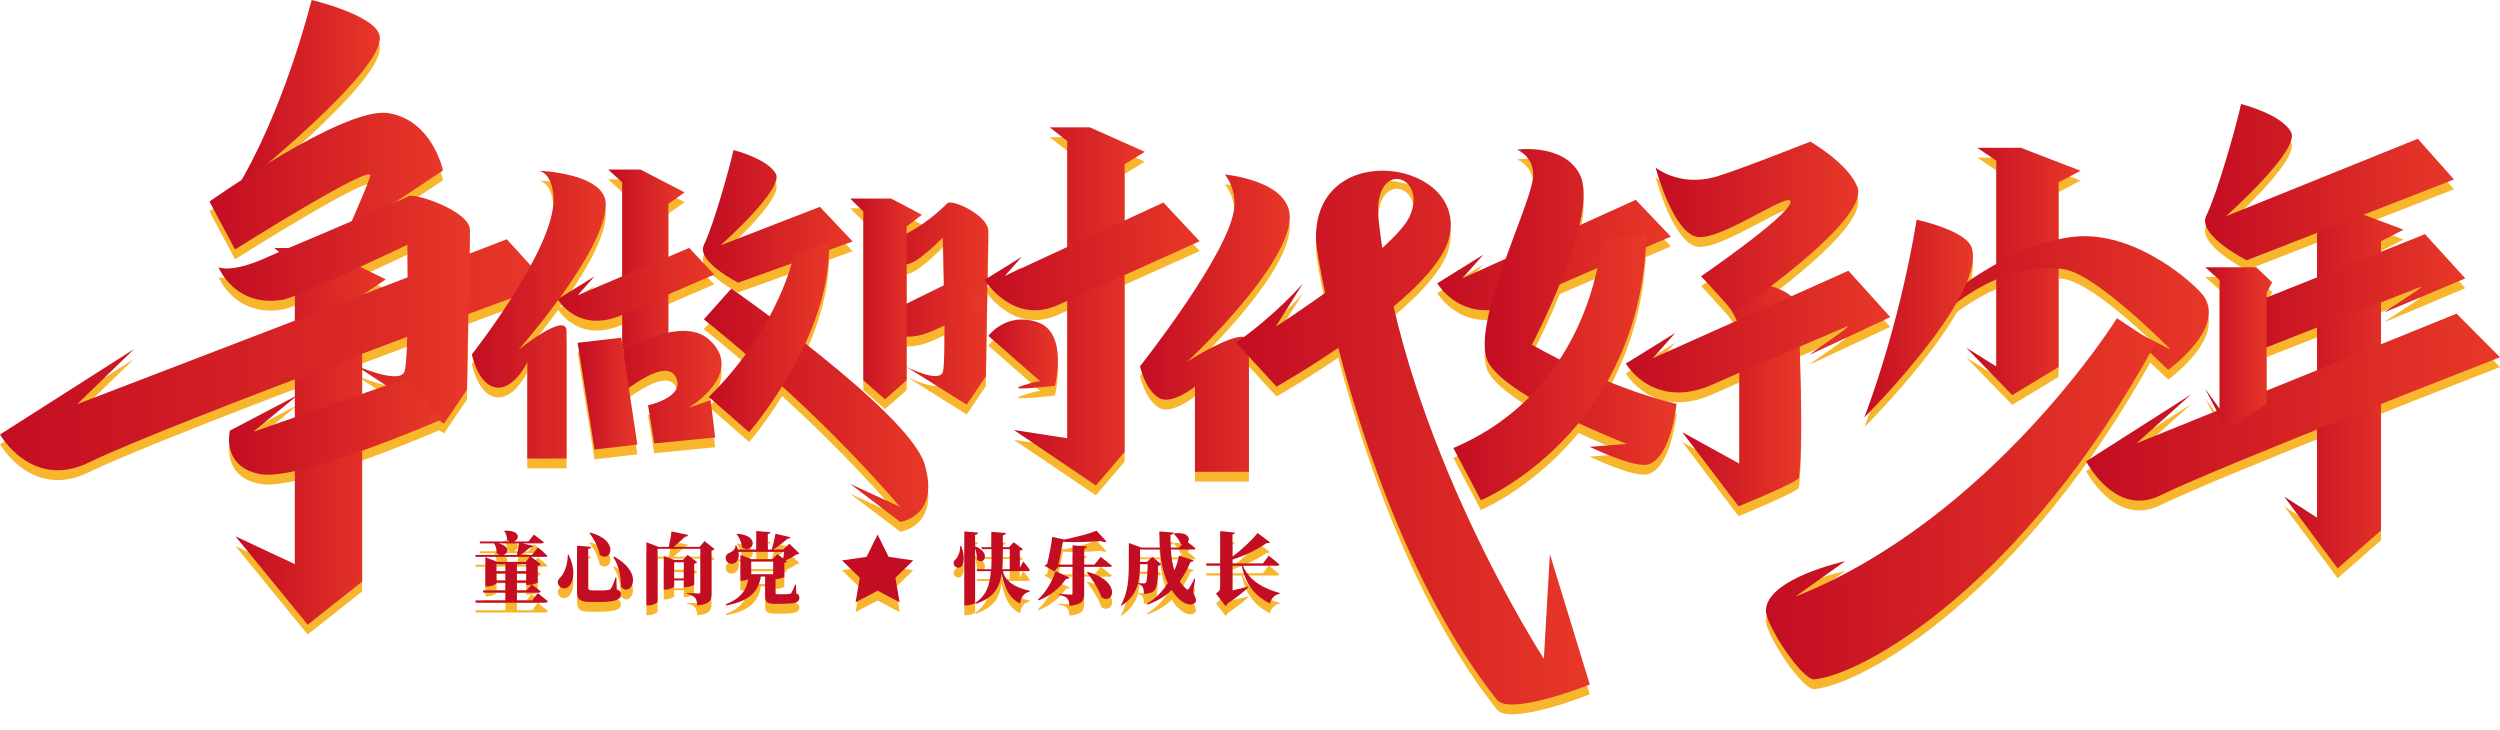 <?xml version="1.0" encoding="iso-8859-1"?>
<!-- Generator: Adobe Illustrator 27.0.0, SVG Export Plug-In . SVG Version: 6.00 Build 0)  -->
<svg version="1.1" id="&#x56FE;&#x5C42;_1" xmlns="http://www.w3.org/2000/svg" xmlns:xlink="http://www.w3.org/1999/xlink" x="0px"
	 y="0px" viewBox="0 0 1356.317 395.939" style="enable-background:new 0 0 1356.317 395.939;" xml:space="preserve">
<g>
	<polygon style="fill:#F8B62D;" points="148.841,139.869 174.332,139.869 209.325,156.88 196.468,165.459 196.468,320.867 
		166.92,344.209 127.748,296.291 159.971,311.369 159.971,149.397 	"/>
	<polygon style="fill:#F8B62D;" points="1246.47,117.462 1270.705,117.462 1303.976,129.916 1291.752,136.196 1291.752,293.103 
		1268.236,313.694 1239.26,274.745 1257.052,286.149 1257.052,124.437 	"/>
	<polygon style="fill:#F8B62D;" points="569.503,74.397 591.244,74.397 621.089,87.687 610.124,94.388 610.124,250.488 
		594.56,268.724 550.052,238.601 578.996,243.067 578.996,81.84 	"/>
	<polygon style="fill:#F8B62D;" points="1072.732,85.502 1096.338,85.502 1128.743,97.957 1116.837,104.237 1116.837,204.461 
		1091.676,219.664 1066.763,193.973 1083.039,204.141 1083.039,92.478 	"/>
	<polygon style="fill:#F8B62D;" points="329.92,97.277 347.407,97.277 371.414,109.683 362.593,115.939 362.593,194.506 
		350.075,204.749 337.556,194.506 337.556,104.225 	"/>
	<polygon style="fill:#F8B62D;" points="461.207,113.008 483.41,113.008 500.156,121.823 491.877,128.167 491.877,211.605 
		480.126,221.992 468.375,211.605 468.375,120.054 	"/>
	<path style="fill:#F8B62D;" d="M169.097,5.317c0,0,34.384,8.121,36.846,19.303c4.101,18.627-78.194,83.835-78.194,83.835
		S151.128,73.447,169.097,5.317z"/>
	<path style="fill:#F8B62D;" d="M1039.857,124.522c0,0,27.385,5.793,30.001,15.569c7.092,26.502-58.43,91.714-58.43,91.714
		S1029.868,185.061,1039.857,124.522z"/>
	<path style="fill:#F8B62D;" d="M113.645,114.671c0,0,72.957-51.82,96.995-47.984s29.709,31.111,29.709,31.111l-52.944,35.189
		c0,0,10.942-24.13,13.442-32.142s-73.339,39.826-73.339,39.826L113.645,114.671z"/>
	<path style="fill:#F8B62D;" d="M470.715,137.285c0,0,6.431,17.267,23.446,10.793c6.187-2.354,17.331-13.907,17.331-13.907
		s2.107,66.746,0,72.988s-19.704-2.832-19.704-2.832l32.665,20.552l10.4-15.382c0,0,1.044-63.949,1.377-78.633
		c0.197-8.677-19.756-17.698-22.22-15.283C488.956,140.14,470.715,137.285,470.715,137.285z"/>
	<path style="fill:#F8B62D;" d="M72.747,194.682l-30.863,29.894l233.064-89.457l22.41,24.602c0,0-205.354,75.149-249.167,96.506
		C17.194,271.337,0,241.046,0,241.046L72.747,194.682z"/>
	<path style="fill:#F8B62D;" d="M322.547,155.248l-9.113,10.251l60.481-25.684l13.591,14.461c0,0-19.877,8.369-49.645,21.726
		c-24.221,10.868-35.298-8.356-35.298-8.356L322.547,155.248z"/>
	<path style="fill:#F8B62D;" d="M554.405,144.585l-9.241,10.395l86.012-39.797l19.688,21.009c0,0-46.722,21.075-76.908,34.62
		c-24.562,11.021-39.816-13.654-39.816-13.654L554.405,144.585z"/>
	<path style="fill:#F8B62D;" d="M908.898,185.914l-12.235,13.763l106.132-47.468l22.708,25.12c0,0-40.229,18.97-43.038,20.174
		c-3.898,1.671,26.513-18.093,18.738-14.734c-17.861,7.717-48.894,20.757-71.744,31.01c-32.519,14.592-47.391-11.219-47.391-11.219
		L908.898,185.914z"/>
	<path style="fill:#F8B62D;" d="M804.779,143.468l-11.412,12.837l94.063-42.565l19.056,19.948c0,0-45.249,19.044-82.528,35.771
		c-30.332,13.61-44.204-10.465-44.204-10.465L804.779,143.468z"/>
	<path style="fill:#F8B62D;" d="M491.285,164.734l-8.799,9.898l37.553-18.465l14.918,15.072c0,0-0.141,0.638-28.884,13.535
		c-23.387,10.494-34.083-8.069-34.083-8.069L491.285,164.734z"/>
	<g>
		<path style="fill:#F8B62D;" d="M118.54,150.334c0,0,9.031,22.304,35.41,17.489c7.789-1.422,67.063-29.714,67.063-29.714
			s0.97,61.264-1.55,68.729s-26.763-3.388-26.763-3.388l48.196,31.694l12.439-18.398c0,0,1.248-68.858,1.647-86.421
			c0.235-10.378-29.451-20.279-33.211-18.578c-31.814,14.396-70.02,29.95-75.809,32.662
			C125.771,153.873,118.54,150.334,118.54,150.334z"/>
		<path style="fill:#F8B62D;" d="M161.676,219.551l-24.251,20.009l82.839-28.849l19.89,21.906c0,0-77.588,33.88-98.955,29.927
			c-21.367-3.953-16.47-23.608-16.47-23.608L161.676,219.551z"/>
	</g>
	<path style="fill:#F8B62D;" d="M292.316,97.96c0,0,36.333,1.213,36.333,18.174c0,25.476-47.343,78.959-47.343,78.959
		s26.07-21.107,26.07-10.089c0,10.089,0,69.074,0,69.074h-21.299v-52.166c0,0-8.441,17.668-19.451,12.897
		c-7.89-3.419-10.643-17.208-10.643-17.208s45.421-57.686,44.311-84.84C299.716,98.632,292.316,97.96,292.316,97.96z"/>
	<path style="fill:#F8B62D;" d="M664.468,99.978c0,0,37.42,3.348,35.187,25.017c-2.865,27.8-55.484,76.485-55.484,76.485
		s33.395-21.404,33.395-10.231c0,10.231,0,70.046,0,70.046h-29.27v-46.222c0,0-12.281,9.745-19.012,6.4
		c-7.809-3.881-10.793-17.45-10.793-17.45s49.028-61.877,51.151-86.197C670.607,106.767,664.468,99.978,664.468,99.978z"/>
	<polygon style="fill:#F8B62D;" points="313.384,191.284 337.066,188.516 345.788,246.51 322.548,249.178 	"/>
	<path style="fill:#F8B62D;" d="M397.918,86.721c0,0,18.65,4.685,23.033,12.945c4.383,8.26-29.987,38.718-29.987,38.718
		l53.854-20.858l17.753,18.782l-62.068,22.361c0,0-22.975-11.566-18.612-20.481C387.07,127.604,395.901,96.167,397.918,86.721z"/>
	<path style="fill:#F8B62D;" d="M330.743,200.109c0,0,37.491-25.835,54.22-10.326c19.625,18.193-11.314,36.732-11.314,36.732
		l11.9-4.172l2.469,20.297l-33.077,3.223l-3.364-20.654c0,0,20.908-4.464,14.955-15.566c-6.142-11.455-32.574,11.837-32.574,11.837"
		/>
	<path style="fill:#F8B62D;" d="M381.849,178.566l14.915-16.683c0,0,96.243,66.884,104.834,95.232
		c8.641,28.513-13.193,31.35-13.193,31.35l-27.162-20.623l27.049,12.458C456.468,243.449,420.656,209.771,381.849,178.566z"/>
	<path style="fill:#F8B62D;" d="M430.793,143.134c0,0-7.299,39.151-46.265,77.526l21.878,19.145c0,0,44.474-50.796,43.393-102.579"
		/>
	<path style="fill:#F8B62D;" d="M536.232,187.568c0,0,9.393-13.137,26.492-7.519s9.594,34.554,9.594,34.554s-27.797,3.256-17.806,0
		c9.991-3.256,9.991-2.293,9.991-2.293L536.232,187.568z"/>
	<path style="fill:#F8B62D;" d="M670.607,191.249l21.944,23.824c0,0,83.924-47.437,93.265-79.503
		c12.535-43.033-72.775-56.67-71.864-0.662c0.236,14.515,29.469,163.811,98.177,250.047c7.118,8.934,50.38-8.257,50.38-8.257
		l-21.659-70.755l-3.257,56.773c0,0-76.479-117.468-89.608-237.72c-3.736-34.223,27.088-25.017,16.813-2.336
		c-8.455,18.664-72.619,59.825-72.619,59.825l14.707-23.417C706.888,159.067,692.18,176.134,670.607,191.249z"/>
	<path style="fill:#F8B62D;" d="M823.097,86.485c0,0,25.302-3.551,33.988,13.493c11.159,21.895-25.967,92.309-25.967,92.309
		s37.83,22.421,78.461,32.153c0,0-2.802,29.018-15.412,32.82c-7.442,2.244-31.758-9.53-31.758-9.53l20.203-1.56
		c0,0-63.17-24.346-74.845-43.652c-10.981-18.157,21.028-81.924,23.819-99.788C833.453,90.771,823.097,86.485,823.097,86.485z"/>
	<path style="fill:#F8B62D;" d="M868.948,135.242c0,0-4.203,80.808-80.479,113.146l14.946,28.324c0,0,87.016-36.187,89.818-144.458"
		/>
	<path style="fill:#F8B62D;" d="M898.227,96.227c0,0,12.616,10.531,32.27,5.087c10.74-2.975,51.653-19.156,51.653-19.156
		s20.368,11.623,25.507,24.538c7.281,18.299-66.786,68.21-66.786,68.21l-17.931-19.757c0,0,46.376-31.772,48.382-39.822
		s-36.499,20.119-50.039,18.585C907.742,132.378,898.227,96.227,898.227,96.227z"/>
	<path style="fill:#F8B62D;" d="M922.94,155.149c0,0,20.666,18.216,20.666,30.036c0,38.029,0,71.64,0,71.64l-30.89-16.999
		l30.513,40.197c0,0,32.501-13.243,32.765-15.554c2.717-23.785,0-71.824,0-90.657C975.993,155.814,922.94,155.149,922.94,155.149z"
		/>
	<path style="fill:#F8B62D;" d="M1034.719,185.191c3.007-3.488,46.906-46.302,89.839-51.382
		c34.235-4.051,67.709,26.782,71.436,32.746c10.942,17.507-19.695,39.39-19.695,39.39l-26.556-25.269l27.918,14.349
		c0,0-40.28-41.103-57.99-43.656c-46.661-6.727-84.952,44.012-84.952,44.012"/>
	<path style="fill:#F8B62D;" d="M1148.501,177.964c0,0-67.483,108.452-174.573,151.102l27.093-19.288
		c0,0-42.804,9.361-42.971,26.894c-0.074,7.797,19.766,37.908,26.355,37.224c27.023-2.802,113.348-51.28,184.893-182.171
		L1148.501,177.964z"/>
	<g>
		<polygon style="fill:#F8B62D;" points="1196.407,150.326 1224.062,150.326 1232.711,158.489 1229.694,164.151 1229.694,224.433 
			1207.948,238.564 1196.302,216.089 1204.187,227.067 1204.187,157.301 		"/>
		<g>
			<path style="fill:#F8B62D;" d="M1188.767,219.268l-29.681,26.58l173.669-70.367l23.562,23.661c0,0-150.238,58.324-184.565,75.057
				c-24.286,11.838-39.981-18.606-39.981-18.606L1188.767,219.268z"/>
			<path style="fill:#F8B62D;" d="M1215.837,61.746c0,0,21.977,5.52,27.141,15.254s-35.336,45.625-35.336,45.625l104.068-42.018
				l19.665,22.077l-112.492,43.844c0,0-27.073-13.629-21.932-24.135C1203.055,109.922,1213.461,72.877,1215.837,61.746z"/>
			<path style="fill:#F8B62D;" d="M1294.202,174.528c2.678-1.001,43.267-18.192,43.267-18.192l-21.843-23.988l-100.835,40.327
				l-0.91,27.286c8.976-3.463,88.125-34.66,98.345-38.627C1319.602,158.417,1290.5,175.985,1294.202,174.528z"/>
		</g>
	</g>
	<g>
		<path style="fill:#F8B62D;" d="M291.739,327.082c0,0,3.345,2.718,5.435,4.39c-0.209,0.627-0.627,0.836-1.254,0.836h-37.839
			l-0.209-1.254h16.306v-4.181h-11.916l-0.209-1.254h12.125v-4.181h-4.808v0.209c0,0.627-2.718,1.881-5.226,1.881h-0.836V307.64
			l6.481,2.509h15.261l2.3-2.718h-29.268l-0.209-1.045h13.17c-0.418-0.209-1.045-0.627-1.672-1.045
			c0.209-1.882-0.418-3.763-1.254-5.226h-7.526l-0.418-1.045h16.306c-0.418-0.209-0.836-0.418-1.463-0.836
			c0.209-1.672-0.627-3.763-1.463-4.808l0.209-0.209c8.989-0.209,8.153,4.808,5.017,5.854h7.944l2.927-3.763
			c0,0,3.345,2.509,5.435,4.181c-0.209,0.418-0.627,0.627-1.254,0.627h-10.453l5.644,1.254c0,0.627-0.418,1.045-1.463,1.045
			c-1.463,1.045-3.345,2.718-5.226,3.972h6.272l3.136-3.972c0,0,3.345,2.509,5.226,4.39c0,0.418-0.418,0.627-1.045,0.627h-7.735
			l5.226,3.972c-0.209,0.418-0.836,0.836-1.672,0.836v9.198c0,0.209-3.136,1.254-5.226,1.254h-1.045v-1.254h-5.017v4.181h5.226
			l2.718-3.136c0,0,3.136,2.091,5.017,3.763c-0.209,0.418-0.627,0.627-1.254,0.627H280.45v4.181h8.362L291.739,327.082z
			 M269.37,311.403v3.763h4.808v-3.763H269.37z M274.178,320.183v-3.763h-4.808v3.763H274.178z M270.416,300.114
			c6.481,1.463,5.435,5.435,2.718,6.272h7.317c0.418-1.881,0.836-4.39,1.045-6.272H270.416z M280.45,311.403v3.763h5.017v-3.763
			H280.45z M285.467,320.183v-3.763h-5.017v3.763H285.467z"/>
		<path style="fill:#F8B62D;" d="M308.463,306.176c3.763,7.944,2.927,13.38,0.836,16.515c-1.672,2.3-4.39,2.3-5.854,0.627
			c-1.254-1.463-1.045-3.345,0.418-4.599c2.091-1.881,4.181-6.899,4.181-12.543H308.463z M320.798,301.995
			c-0.209,0.627-0.418,1.045-1.672,1.045v21.324c0,0.836,0.627,1.254,2.3,1.254h4.808c1.463,0,2.718,0,3.554-0.209
			c0.627,0,1.254-0.209,1.463-0.627c0.836-0.836,1.672-3.136,2.718-6.272h0.418l0.209,6.481c1.882,0.836,2.3,1.463,2.3,2.718
			c0,2.718-2.509,4.181-11.289,4.181h-5.226c-5.435,0-7.317-1.045-7.317-5.644v-24.878L320.798,301.995z M325.397,306.385
			c-0.836-4.181-3.136-8.78-5.644-11.916l0.418-0.209C336.477,298.441,331.46,310.985,325.397,306.385z M336.895,323.528
			c0-4.39-0.836-11.08-4.181-15.888l0.418-0.418C350.693,317.047,341.494,329.799,336.895,323.528z"/>
		<path style="fill:#F8B62D;" d="M387.695,303.25c-0.209,0.209-0.627,0.627-1.672,0.836v22.996c0,3.972-0.836,6.063-7.735,6.69
			c-0.209-1.882-0.418-3.345-1.254-4.181s-1.882-1.672-4.39-2.091v-0.418c0,0,5.017,0.209,6.481,0.209
			c0.627,0,0.836-0.209,0.836-0.836V303.04h-23.205v28.641c0,0.627-2.509,2.091-5.017,2.091h-1.045v-34.285l6.481,2.509h5.644
			c0.627-2.718,1.254-6.063,1.463-8.362l8.989,1.882c-0.209,0.627-0.627,1.045-1.672,1.045c-1.672,1.463-3.763,3.554-6.063,5.435
			h14.007l2.718-3.136L387.695,303.25z M376.615,322.483c-0.209,0.418-2.927,1.463-4.808,1.463h-0.836v-3.763h-5.226v3.345
			c0,0.418-2.509,1.672-4.808,1.672H360.1v-18.188l5.854,2.091h4.599l2.509-2.718l5.226,3.972c-0.418,0.418-0.836,0.627-1.672,0.836
			V322.483z M370.971,319.138v-8.78h-5.226v8.78H370.971z"/>
		<path style="fill:#F8B62D;" d="M432.015,327.291c1.254,0.418,1.672,1.254,1.672,2.3c0,2.3-1.881,3.345-8.989,3.345h-3.972
			c-4.599,0-5.645-0.836-5.645-4.599v-10.244h-2.3c-1.254,8.571-6.899,13.589-18.815,15.679l-0.209-0.627
			c7.735-2.927,11.289-7.526,12.125-13.589c-0.836,0.418-2.091,0.836-3.345,0.836h-0.836v-14.007l6.063,2.3h11.289l2.718-2.718
			l3.136,2.3c0.209-1.045,0.418-2.509,0.418-3.554h-24.668c0.627,3.345-0.627,5.644-2.509,6.272c-1.882,0.627-3.972-0.209-4.39-2.3
			c-0.418-1.882,0.836-3.136,2.718-3.763c1.254-0.627,2.718-2.091,2.509-3.763h0.418c0.418,0.836,0.836,1.672,1.045,2.3h9.826
			v-10.035l7.735,0.627c0,0.418-0.418,0.836-1.463,1.045v8.362h2.091c0.836-2.509,1.672-6.272,2.091-8.571l8.153,1.881
			c-0.209,0.418-0.627,0.836-1.672,0.836c-1.882,1.672-5.017,4.181-7.735,5.854h5.435l3.345-3.136l5.435,5.226
			c-0.418,0.418-0.836,0.418-1.672,0.627c-1.463,1.045-3.763,2.3-5.854,3.136l0.836,0.627c-0.209,0.209-0.627,0.627-1.463,0.627
			v7.735c0,0.209-2.927,1.254-4.808,1.254v7.317c0,0.627,0,0.836,1.254,0.836h3.345c1.254,0,2.3,0,2.927-0.209
			c0.418,0,0.836,0,1.045-0.418c0.418-0.627,1.254-2.3,2.091-4.599h0.418L432.015,327.291z M400.029,294.887
			c13.38,1.045,7.944,11.498,2.509,7.317c-0.209-2.509-1.463-5.435-2.927-7.108L400.029,294.887z M407.555,309.939v6.899h11.916
			v-6.899H407.555z"/>
		<path style="fill:#F8B62D;" d="M521.49,301.577c1.881,4.808,1.672,8.571,0.418,10.662c-0.836,1.463-3.345,1.463-4.181-0.209
			c-0.836-1.254-0.209-2.718,1.045-3.554c1.045-1.254,2.3-4.181,2.091-6.899H521.49z M529.016,332.308
			c0,0.418-2.509,1.463-4.808,1.463h-1.045v-40.138l7.526,0.627c-0.209,0.627-0.418,1.045-1.672,1.254v6.272h0.209
			c8.989,3.763,4.181,10.662,0.836,7.108c0-1.882-0.418-4.181-1.045-6.063V332.308z M544.068,315.166
			c1.254,5.226,5.854,8.78,14.634,10.662v0.418c-3.136,0.836-4.808,2.718-5.226,6.481c-6.481-2.927-8.989-10.035-10.035-16.515
			c-1.045,8.153-4.39,13.379-14.007,16.724l-0.418-0.418c6.063-4.181,7.944-9.407,8.571-17.352h-7.526l-0.209-1.045h7.944
			c0.209-3.136,0.209-6.69,0.209-10.871h-5.226l-0.418-1.045h5.435c0-2.718,0-5.435,0-8.362l7.944,0.627
			c-0.209,0.836-0.836,1.045-1.672,1.254c0,2.3,0,4.39,0,6.481h3.345l2.509-2.718l5.017,3.763c-0.209,0.418-0.836,0.627-1.672,0.836
			v9.198l1.881-3.345c0,0,2.509,2.927,3.554,4.599c0,0.418-0.418,0.627-1.045,0.627H544.068z M544.068,303.25
			c0,4.181,0,7.735-0.418,10.871h4.181V303.25H544.068z"/>
		<path style="fill:#F8B62D;" d="M580.235,318.72c-0.209,0.418-1.045,0.836-1.881,0.627c-3.972,5.854-9.198,9.407-14.843,11.707
			l-0.418-0.418c3.763-3.345,7.526-9.198,9.617-15.47L580.235,318.72z M588.179,312.866v14.425c0,3.972-1.045,6.063-7.944,6.69
			c-0.209-1.882-0.418-3.136-1.254-3.972c-0.836-0.836-1.672-1.463-4.39-1.882V327.5c0,0,5.435,0.418,6.481,0.418
			c0.627,0,0.836-0.209,0.836-0.836v-14.216h-7.944l-1.882,2.509l-5.435-3.136c0.418-0.209,0.836-0.627,1.463-1.045
			c1.045-3.972,2.509-11.707,2.718-14.634l6.481,1.463c6.481-1.254,13.589-3.136,17.561-4.808l5.435,5.854
			c-0.627,0.418-1.672,0.418-3.136-0.209c-5.435,0.418-13.38,0.836-20.487,0.418c-0.627,3.136-1.672,8.989-2.509,12.334h7.735
			v-10.453l7.735,0.627c0,0.627-0.418,1.045-1.463,1.254v8.571h5.644l3.345-4.181c0,0,3.763,2.927,6.063,4.808
			c0,0.418-0.627,0.627-1.254,0.627H588.179z M590.06,315.584c18.606,5.017,14.216,18.188,7.526,13.798
			c-1.672-4.808-5.017-9.826-7.944-13.589L590.06,315.584z"/>
		<path style="fill:#F8B62D;" d="M647.341,326.873c1.672,3.136,1.882,4.808,1.045,5.435c-2.509,2.3-6.69,0-8.571-1.882
			c-1.672-1.463-2.927-3.136-4.181-5.017c-3.345,3.345-7.735,6.063-13.17,7.944l-0.418-0.418c5.017-2.927,8.78-6.899,11.498-11.289
			c-2.509-5.435-3.763-11.498-4.181-18.188h-10.871v6.69h3.763l2.927-2.718l4.808,3.972c-0.209,0.418-0.836,0.836-1.672,0.836
			c-0.209,9.407-0.627,12.334-2.718,14.007c-1.254,0.836-2.927,1.254-5.017,1.254c0-1.672-0.209-2.927-0.627-3.763
			c-0.627-0.627-1.254-1.254-2.509-1.672v-0.209c-1.254,4.599-3.972,8.989-9.198,12.125l-0.209-0.209
			c3.972-6.69,4.39-15.052,4.39-22.369v-11.498l6.899,2.509h10.035c-0.209-2.927-0.418-5.854-0.418-8.78l7.735,0.627
			c0,0.627-0.418,1.045-1.672,1.254c0,2.3,0,4.599,0.209,6.899h4.599l1.463-1.882c-0.209-0.209-0.627-0.209-0.836-0.418
			c-0.627-1.881-2.3-3.972-3.763-5.226l0.418-0.209c7.526-0.836,8.78,2.718,7.317,4.808c1.254,0.836,2.927,2.3,4.181,3.345
			c0,0.418-0.418,0.627-1.045,0.627h-12.334c0.209,3.972,0.836,7.735,1.882,11.289c1.254-2.718,2.091-5.435,2.509-7.944l7.944,2.509
			c-0.209,0.627-0.627,0.836-1.672,0.836c-1.463,3.554-3.345,7.108-5.854,10.662c1.045,1.463,2.091,2.718,3.554,3.972
			c0.418,0.627,0.836,0.627,1.463-0.209c0.627-1.045,2.091-3.345,2.927-5.435l0.418,0.209L647.341,326.873z M618.492,311.403
			c0,3.136-0.209,6.69-1.045,10.244c0.836,0,2.3,0.209,2.927,0.209c0.627,0,0.836-0.209,1.254-0.418
			c0.627-0.627,0.836-3.554,1.045-10.035H618.492z"/>
		<path style="fill:#F8B62D;" d="M674.309,312.239c3.554,8.571,11.916,12.543,20.069,14.843l-0.209,0.418
			c-2.509,0.418-4.39,2.3-5.226,5.226c-7.735-3.972-12.961-9.617-15.261-20.487h-5.017v13.379c2.509-0.627,5.644-1.254,8.571-2.091
			v0.418c-1.881,1.882-5.854,5.226-11.289,8.78c-0.209,0.627-0.627,1.045-1.045,1.463l-5.226-6.899c2.091-1.463,2.3-1.882,2.3-3.136
			v-11.916h-7.317l-0.418-1.254h7.735v-17.561l7.944,0.836c0,0.418-0.418,0.836-1.254,1.045v11.916
			c5.435-3.972,10.871-9.198,13.589-12.752l6.69,5.017c-0.209,0.418-0.627,0.627-1.672,0.418c-4.599,3.136-11.289,6.69-18.606,8.989
			v2.091h16.515l3.136-4.181c0,0,3.763,2.927,5.854,4.808c-0.209,0.418-0.627,0.627-1.254,0.627H674.309z"/>
		<polygon style="fill:#F8B62D;" points="476.125,295.325 482.095,307.422 495.445,309.362 485.785,318.778 488.066,332.073 
			476.125,325.796 464.185,332.073 466.466,318.778 456.806,309.362 470.155,307.422 		"/>
	</g>
</g>
<g>
	<linearGradient id="SVGID_1_" gradientUnits="userSpaceOnUse" x1="127.748" y1="236.722" x2="209.325" y2="236.722">
		<stop  offset="0" style="stop-color:#C30D23"/>
		<stop  offset="1" style="stop-color:#E83828"/>
	</linearGradient>
	<polygon style="fill:url(#SVGID_1_);" points="148.841,134.552 174.332,134.552 209.325,151.563 196.468,160.142 196.468,315.55 
		166.92,338.892 127.748,290.974 159.971,306.052 159.971,144.08 	"/>
	
		<linearGradient id="SVGID_00000094606272418544408860000012238495595655605935_" gradientUnits="userSpaceOnUse" x1="1239.26" y1="210.261" x2="1303.976" y2="210.261">
		<stop  offset="0" style="stop-color:#C30D23"/>
		<stop  offset="1" style="stop-color:#E83828"/>
	</linearGradient>
	<polygon style="fill:url(#SVGID_00000094606272418544408860000012238495595655605935_);" points="1246.47,112.145 
		1270.705,112.145 1303.976,124.599 1291.752,130.879 1291.752,287.786 1268.236,308.377 1239.26,269.428 1257.052,280.832 
		1257.052,119.12 	"/>
	
		<linearGradient id="SVGID_00000074418300082815363560000007643987331107548317_" gradientUnits="userSpaceOnUse" x1="550.052" y1="166.243" x2="621.089" y2="166.243">
		<stop  offset="0" style="stop-color:#C30D23"/>
		<stop  offset="1" style="stop-color:#E83828"/>
	</linearGradient>
	<polygon style="fill:url(#SVGID_00000074418300082815363560000007643987331107548317_);" points="569.503,69.08 591.244,69.08 
		621.089,82.37 610.124,89.071 610.124,245.171 594.56,263.407 550.052,233.284 578.996,237.75 578.996,76.523 	"/>
	
		<linearGradient id="SVGID_00000016761939611160979490000014983549080938020527_" gradientUnits="userSpaceOnUse" x1="1066.763" y1="147.266" x2="1128.743" y2="147.266">
		<stop  offset="0" style="stop-color:#C30D23"/>
		<stop  offset="1" style="stop-color:#E83828"/>
	</linearGradient>
	<polygon style="fill:url(#SVGID_00000016761939611160979490000014983549080938020527_);" points="1072.732,80.185 1096.338,80.185 
		1128.743,92.64 1116.837,98.92 1116.837,199.144 1091.676,214.347 1066.763,188.656 1083.039,198.824 1083.039,87.161 	"/>
	
		<linearGradient id="SVGID_00000031893078073549849020000008384259518971986878_" gradientUnits="userSpaceOnUse" x1="329.92" y1="145.696" x2="371.414" y2="145.696">
		<stop  offset="0" style="stop-color:#C30D23"/>
		<stop  offset="1" style="stop-color:#E83828"/>
	</linearGradient>
	<polygon style="fill:url(#SVGID_00000031893078073549849020000008384259518971986878_);" points="329.92,91.96 347.407,91.96 
		371.414,104.366 362.593,110.622 362.593,189.189 350.075,199.432 337.556,189.189 337.556,98.908 	"/>
	
		<linearGradient id="SVGID_00000083085800550857259330000002357750429134934670_" gradientUnits="userSpaceOnUse" x1="127.748" y1="51.569" x2="206.091" y2="51.569">
		<stop  offset="0" style="stop-color:#C30D23"/>
		<stop  offset="1" style="stop-color:#E83828"/>
	</linearGradient>
	<path style="fill:url(#SVGID_00000083085800550857259330000002357750429134934670_);" d="M169.097,0
		c0,0,34.384,8.121,36.846,19.303c4.101,18.627-78.194,83.835-78.194,83.835S151.128,68.13,169.097,0z"/>
	
		<linearGradient id="SVGID_00000093876683657631869750000005718429516381390504_" gradientUnits="userSpaceOnUse" x1="113.645" y1="98.261" x2="240.35" y2="98.261">
		<stop  offset="0" style="stop-color:#C30D23"/>
		<stop  offset="1" style="stop-color:#E83828"/>
	</linearGradient>
	<path style="fill:url(#SVGID_00000093876683657631869750000005718429516381390504_);" d="M113.645,109.354
		c0,0,72.957-51.82,96.995-47.984s29.709,31.111,29.709,31.111l-52.944,35.189c0,0,10.942-24.13,13.442-32.142
		s-73.339,39.826-73.339,39.826L113.645,109.354z"/>
	
		<linearGradient id="SVGID_00000138544108044522605680000017050770218291624636_" gradientUnits="userSpaceOnUse" x1="470.716" y1="164.714" x2="536.232" y2="164.714">
		<stop  offset="0" style="stop-color:#C30D23"/>
		<stop  offset="1" style="stop-color:#E83828"/>
	</linearGradient>
	<path style="fill:url(#SVGID_00000138544108044522605680000017050770218291624636_);" d="M470.715,131.968
		c0,0,6.431,17.267,23.446,10.793c6.187-2.354,17.331-13.907,17.331-13.907s2.107,66.746,0,72.988
		c-2.107,6.242-19.704-2.832-19.704-2.832l32.665,20.552l10.4-15.382c0,0,1.044-63.949,1.377-78.633
		c0.197-8.677-19.756-17.698-22.22-15.283C488.956,134.823,470.715,131.968,470.715,131.968z"/>
	
		<linearGradient id="SVGID_00000120518378247086257400000001386289766028314503_" gradientUnits="userSpaceOnUse" x1="2.687407e-05" y1="192.468" x2="297.358" y2="192.468">
		<stop  offset="0" style="stop-color:#C30D23"/>
		<stop  offset="1" style="stop-color:#E83828"/>
	</linearGradient>
	<path style="fill:url(#SVGID_00000120518378247086257400000001386289766028314503_);" d="M72.747,189.365l-30.863,29.894
		l233.064-89.457l22.41,24.602c0,0-205.354,75.149-249.167,96.506C17.194,266.02,0,235.729,0,235.729L72.747,189.365z"/>
	
		<linearGradient id="SVGID_00000122000825955966618580000011835906312644148614_" gradientUnits="userSpaceOnUse" x1="302.564" y1="154.256" x2="387.507" y2="154.256">
		<stop  offset="0" style="stop-color:#C30D23"/>
		<stop  offset="1" style="stop-color:#E83828"/>
	</linearGradient>
	<path style="fill:url(#SVGID_00000122000825955966618580000011835906312644148614_);" d="M322.547,149.931l-9.113,10.251
		l60.481-25.684l13.591,14.461c0,0-19.877,8.37-49.645,21.726c-24.221,10.868-35.298-8.356-35.298-8.356L322.547,149.931z"/>
	
		<linearGradient id="SVGID_00000068656651960314502160000000473178058670708133_" gradientUnits="userSpaceOnUse" x1="534.141" y1="139.098" x2="650.865" y2="139.098">
		<stop  offset="0" style="stop-color:#C30D23"/>
		<stop  offset="1" style="stop-color:#E83828"/>
	</linearGradient>
	<path style="fill:url(#SVGID_00000068656651960314502160000000473178058670708133_);" d="M554.405,139.268l-9.241,10.395
		l86.012-39.797l19.688,21.009c0,0-46.722,21.075-76.908,34.62c-24.562,11.021-39.816-13.654-39.816-13.654L554.405,139.268z"/>
	
		<linearGradient id="SVGID_00000032644891276525816870000007509832297101005970_" gradientUnits="userSpaceOnUse" x1="779.754" y1="138.367" x2="906.485" y2="138.367">
		<stop  offset="0" style="stop-color:#C30D23"/>
		<stop  offset="1" style="stop-color:#E83828"/>
	</linearGradient>
	<path style="fill:url(#SVGID_00000032644891276525816870000007509832297101005970_);" d="M804.779,138.151l-11.412,12.837
		l94.063-42.565l19.056,19.948c0,0-45.249,19.044-82.528,35.771c-30.332,13.61-44.204-10.465-44.204-10.465L804.779,138.151z"/>
	
		<linearGradient id="SVGID_00000166634133933988816540000015562743207295408297_" gradientUnits="userSpaceOnUse" x1="471.99" y1="166.761" x2="534.957" y2="166.761">
		<stop  offset="0" style="stop-color:#C30D23"/>
		<stop  offset="1" style="stop-color:#E83828"/>
	</linearGradient>
	<path style="fill:url(#SVGID_00000166634133933988816540000015562743207295408297_);" d="M491.285,159.417l-8.799,9.898
		l37.553-18.465l14.918,15.072c0,0-0.141,0.638-28.884,13.535c-23.387,10.494-34.083-8.069-34.083-8.069L491.285,159.417z"/>
	<g>
		
			<linearGradient id="SVGID_00000031166880786487981890000017200156629409327019_" gradientUnits="userSpaceOnUse" x1="118.54" y1="168.033" x2="254.984" y2="168.033">
			<stop  offset="0" style="stop-color:#C30D23"/>
			<stop  offset="1" style="stop-color:#E83828"/>
		</linearGradient>
		<path style="fill:url(#SVGID_00000031166880786487981890000017200156629409327019_);" d="M118.54,145.017
			c0,0,9.031,22.304,35.41,17.489c7.789-1.422,67.063-29.714,67.063-29.714s0.97,61.264-1.55,68.729s-26.763-3.388-26.763-3.388
			l48.196,31.694l12.439-18.398c0,0,1.248-68.858,1.647-86.421c0.235-10.378-29.451-20.279-33.211-18.578
			c-31.814,14.396-70.02,29.95-75.809,32.662C125.771,148.556,118.54,145.017,118.54,145.017z"/>
		
			<linearGradient id="SVGID_00000171679059365508049210000006495219868279415199_" gradientUnits="userSpaceOnUse" x1="124.245" y1="231.471" x2="240.155" y2="231.471">
			<stop  offset="0" style="stop-color:#C30D23"/>
			<stop  offset="1" style="stop-color:#E83828"/>
		</linearGradient>
		<path style="fill:url(#SVGID_00000171679059365508049210000006495219868279415199_);" d="M161.676,214.234l-24.251,20.009
			l82.839-28.849l19.89,21.906c0,0-77.588,33.88-98.955,29.927c-21.367-3.953-16.47-23.608-16.47-23.608L161.676,214.234z"/>
	</g>
	
		<linearGradient id="SVGID_00000034062061880675111000000002836025903213916325_" gradientUnits="userSpaceOnUse" x1="255.982" y1="170.702" x2="328.649" y2="170.702">
		<stop  offset="0" style="stop-color:#C30D23"/>
		<stop  offset="1" style="stop-color:#E83828"/>
	</linearGradient>
	<path style="fill:url(#SVGID_00000034062061880675111000000002836025903213916325_);" d="M292.316,92.643
		c0,0,36.333,1.213,36.333,18.174c0,25.476-47.343,78.959-47.343,78.959s26.07-21.107,26.07-10.089c0,10.089,0,69.074,0,69.074
		h-21.299v-52.166c0,0-8.441,17.668-19.451,12.897c-7.89-3.419-10.643-17.208-10.643-17.208s45.421-57.686,44.311-84.84
		C299.716,93.315,292.316,92.643,292.316,92.643z"/>
	
		<linearGradient id="SVGID_00000114065948046473215230000004479044398683530388_" gradientUnits="userSpaceOnUse" x1="618.491" y1="175.319" x2="699.75" y2="175.319">
		<stop  offset="0" style="stop-color:#C30D23"/>
		<stop  offset="1" style="stop-color:#E83828"/>
	</linearGradient>
	<path style="fill:url(#SVGID_00000114065948046473215230000004479044398683530388_);" d="M664.468,94.661
		c0,0,37.42,3.348,35.187,25.017c-2.865,27.8-55.484,76.485-55.484,76.485s33.395-21.404,33.395-10.231c0,10.231,0,70.046,0,70.046
		h-29.27v-46.222c0,0-12.281,9.745-19.012,6.4c-7.809-3.881-10.793-17.45-10.793-17.45s49.028-61.877,51.151-86.197
		C670.607,101.45,664.468,94.661,664.468,94.661z"/>
	
		<linearGradient id="SVGID_00000129167420142935993030000004471394193978609592_" gradientUnits="userSpaceOnUse" x1="381.34" y1="117.377" x2="462.571" y2="117.377">
		<stop  offset="0" style="stop-color:#C30D23"/>
		<stop  offset="1" style="stop-color:#E83828"/>
	</linearGradient>
	<path style="fill:url(#SVGID_00000129167420142935993030000004471394193978609592_);" d="M397.918,81.404
		c0,0,18.65,4.685,23.033,12.945c4.383,8.26-29.987,38.718-29.987,38.718l53.854-20.858l17.753,18.782l-62.068,22.361
		c0,0-22.975-11.566-18.612-20.481C387.07,122.287,395.901,90.85,397.918,81.404z"/>
	
		<linearGradient id="SVGID_00000152234797047051810550000004048503672100007835_" gradientUnits="userSpaceOnUse" x1="330.743" y1="210.027" x2="391.482" y2="210.027">
		<stop  offset="0" style="stop-color:#C30D23"/>
		<stop  offset="1" style="stop-color:#E83828"/>
	</linearGradient>
	<path style="fill:url(#SVGID_00000152234797047051810550000004048503672100007835_);" d="M330.743,194.792
		c0,0,37.491-25.835,54.22-10.326c19.625,18.193-11.314,36.732-11.314,36.732l11.9-4.172l2.469,20.297l-33.077,3.223l-3.364-20.654
		c0,0,20.908-4.464,14.955-15.566c-6.142-11.455-32.574,11.837-32.574,11.837"/>
	
		<linearGradient id="SVGID_00000152247187867981383280000000755973661569342383_" gradientUnits="userSpaceOnUse" x1="381.849" y1="219.857" x2="503.621" y2="219.857">
		<stop  offset="0" style="stop-color:#C30D23"/>
		<stop  offset="1" style="stop-color:#E83828"/>
	</linearGradient>
	<path style="fill:url(#SVGID_00000152247187867981383280000000755973661569342383_);" d="M381.849,173.249l14.915-16.683
		c0,0,96.243,66.884,104.834,95.232c8.641,28.513-13.193,31.35-13.193,31.35l-27.162-20.623l27.049,12.458
		C456.468,238.132,420.656,204.454,381.849,173.249z"/>
	
		<linearGradient id="SVGID_00000036941178122267633450000007097851571544727951_" gradientUnits="userSpaceOnUse" x1="384.528" y1="183.199" x2="449.818" y2="183.199">
		<stop  offset="0" style="stop-color:#C30D23"/>
		<stop  offset="1" style="stop-color:#E83828"/>
	</linearGradient>
	<path style="fill:url(#SVGID_00000036941178122267633450000007097851571544727951_);" d="M430.793,137.817
		c0,0-7.299,39.151-46.265,77.526l21.878,19.145c0,0,44.474-50.796,43.393-102.579"/>
	
		<linearGradient id="SVGID_00000182486981029032425770000007395413418848381858_" gradientUnits="userSpaceOnUse" x1="536.232" y1="192.033" x2="573.957" y2="192.033">
		<stop  offset="0" style="stop-color:#C30D23"/>
		<stop  offset="1" style="stop-color:#E83828"/>
	</linearGradient>
	<path style="fill:url(#SVGID_00000182486981029032425770000007395413418848381858_);" d="M536.232,182.251
		c0,0,9.393-13.137,26.492-7.519c17.098,5.618,9.594,34.554,9.594,34.554s-27.797,3.256-17.806,0
		c9.991-3.256,9.991-2.293,9.991-2.293L536.232,182.251z"/>
	
		<linearGradient id="SVGID_00000047054843490306850860000003912739805581733763_" gradientUnits="userSpaceOnUse" x1="670.607" y1="237.4" x2="862.51" y2="237.4">
		<stop  offset="0" style="stop-color:#C30D23"/>
		<stop  offset="1" style="stop-color:#E83828"/>
	</linearGradient>
	<path style="fill:url(#SVGID_00000047054843490306850860000003912739805581733763_);" d="M670.607,185.932l21.944,23.824
		c0,0,83.924-47.437,93.265-79.503c12.535-43.033-72.775-56.67-71.864-0.662c0.236,14.515,29.469,163.811,98.177,250.047
		c7.118,8.934,50.38-8.257,50.38-8.257l-21.659-70.755l-3.257,56.773c0,0-76.479-117.468-89.608-237.72
		c-3.736-34.223,27.088-25.017,16.813-2.336c-8.455,18.664-72.619,59.825-72.619,59.825l14.707-23.417
		C706.888,153.75,692.18,170.817,670.607,185.932z"/>
	
		<linearGradient id="SVGID_00000056422463774886901750000015376860331298897854_" gradientUnits="userSpaceOnUse" x1="805.481" y1="166.543" x2="909.58" y2="166.543">
		<stop  offset="0" style="stop-color:#C30D23"/>
		<stop  offset="1" style="stop-color:#E83828"/>
	</linearGradient>
	<path style="fill:url(#SVGID_00000056422463774886901750000015376860331298897854_);" d="M823.097,81.168
		c0,0,25.302-3.551,33.988,13.493c11.159,21.895-25.967,92.309-25.967,92.309s37.83,22.421,78.461,32.153
		c0,0-2.802,29.018-15.412,32.82c-7.442,2.244-31.758-9.53-31.758-9.53l20.203-1.56c0,0-63.17-24.346-74.845-43.652
		c-10.981-18.157,21.028-81.924,23.819-99.788C833.453,85.454,823.097,81.168,823.097,81.168z"/>
	
		<linearGradient id="SVGID_00000001661761940580273830000017086292288722701986_" gradientUnits="userSpaceOnUse" x1="788.469" y1="199.166" x2="893.234" y2="199.166">
		<stop  offset="0" style="stop-color:#C30D23"/>
		<stop  offset="1" style="stop-color:#E83828"/>
	</linearGradient>
	<path style="fill:url(#SVGID_00000001661761940580273830000017086292288722701986_);" d="M868.948,129.925
		c0,0-4.203,80.808-80.479,113.146l14.946,28.324c0,0,87.016-36.187,89.818-144.458"/>
	
		<linearGradient id="SVGID_00000154389912473663240340000008239509483108997274_" gradientUnits="userSpaceOnUse" x1="912.715" y1="212.268" x2="977.201" y2="212.268">
		<stop  offset="0" style="stop-color:#C30D23"/>
		<stop  offset="1" style="stop-color:#E83828"/>
	</linearGradient>
	<path style="fill:url(#SVGID_00000154389912473663240340000008239509483108997274_);" d="M922.94,149.832
		c0,0,20.666,18.216,20.666,30.036c0,38.029,0,71.64,0,71.64l-30.89-16.999l30.513,40.197c0,0,32.501-13.243,32.765-15.554
		c2.717-23.785,0-71.824,0-90.657C975.993,150.497,922.94,149.832,922.94,149.832z"/>
	
		<linearGradient id="SVGID_00000147941689221258359040000006053693229239970438_" gradientUnits="userSpaceOnUse" x1="1034.719" y1="164.377" x2="1198.355" y2="164.377">
		<stop  offset="0" style="stop-color:#C30D23"/>
		<stop  offset="1" style="stop-color:#E83828"/>
	</linearGradient>
	<path style="fill:url(#SVGID_00000147941689221258359040000006053693229239970438_);" d="M1034.719,179.874
		c3.007-3.488,46.906-46.302,89.839-51.382c34.235-4.051,67.709,26.782,71.436,32.746c10.942,17.507-19.695,39.39-19.695,39.39
		l-26.556-25.269l27.918,14.349c0,0-40.28-41.103-57.99-43.656c-46.661-6.727-84.952,44.012-84.952,44.012"/>
	
		<linearGradient id="SVGID_00000070809498160434218630000010262544028277836928_" gradientUnits="userSpaceOnUse" x1="958.05" y1="270.618" x2="1169.298" y2="270.618">
		<stop  offset="0" style="stop-color:#C30D23"/>
		<stop  offset="1" style="stop-color:#E83828"/>
	</linearGradient>
	<path style="fill:url(#SVGID_00000070809498160434218630000010262544028277836928_);" d="M1148.501,172.647
		c0,0-67.483,108.452-174.573,151.102l27.093-19.288c0,0-42.804,9.361-42.971,26.894c-0.074,7.797,19.766,37.908,26.355,37.224
		c27.023-2.802,113.348-51.28,184.893-182.171L1148.501,172.647z"/>
	<g>
		<g>
			
				<linearGradient id="SVGID_00000161608967563288679100000008079455392269772456_" gradientUnits="userSpaceOnUse" x1="1196.303" y1="98.82" x2="1331.377" y2="98.82">
				<stop  offset="0" style="stop-color:#C30D23"/>
				<stop  offset="1" style="stop-color:#E83828"/>
			</linearGradient>
			<path style="fill:url(#SVGID_00000161608967563288679100000008079455392269772456_);" d="M1215.837,56.429
				c0,0,21.977,5.52,27.141,15.254s-35.336,45.625-35.336,45.625l104.068-42.018l19.665,22.077l-112.492,43.844
				c0,0-27.073-13.629-21.932-24.135C1203.055,104.605,1213.461,67.56,1215.837,56.429z"/>
			
				<linearGradient id="SVGID_00000102532913519139035170000008223032296804669108_" gradientUnits="userSpaceOnUse" x1="1213.881" y1="160.837" x2="1337.469" y2="160.837">
				<stop  offset="0" style="stop-color:#C30D23"/>
				<stop  offset="1" style="stop-color:#E83828"/>
			</linearGradient>
			<path style="fill:url(#SVGID_00000102532913519139035170000008223032296804669108_);" d="M1294.202,169.211
				c2.678-1.001,43.267-18.192,43.267-18.192l-21.843-23.988l-100.835,40.327l-0.91,27.286c8.976-3.463,88.125-34.66,98.345-38.627
				C1319.602,153.1,1290.5,170.668,1294.202,169.211z"/>
			
				<linearGradient id="SVGID_00000151503154113971532920000014645709267429232516_" gradientUnits="userSpaceOnUse" x1="1131.771" y1="220.89" x2="1356.317" y2="220.89">
				<stop  offset="0" style="stop-color:#C30D23"/>
				<stop  offset="1" style="stop-color:#E83828"/>
			</linearGradient>
			<path style="fill:url(#SVGID_00000151503154113971532920000014645709267429232516_);" d="M1188.767,213.951l-29.681,26.58
				l173.669-70.367l23.562,23.661c0,0-150.238,58.324-184.565,75.057c-24.286,11.838-39.981-18.606-39.981-18.606L1188.767,213.951z
				"/>
		</g>
		
			<linearGradient id="SVGID_00000061466762607303579490000011821810082345987999_" gradientUnits="userSpaceOnUse" x1="1196.303" y1="189.128" x2="1232.711" y2="189.128">
			<stop  offset="0" style="stop-color:#C30D23"/>
			<stop  offset="1" style="stop-color:#E83828"/>
		</linearGradient>
		<polygon style="fill:url(#SVGID_00000061466762607303579490000011821810082345987999_);" points="1196.407,145.009 
			1224.062,145.009 1232.711,153.172 1229.694,158.834 1229.694,219.116 1207.948,233.247 1196.302,210.771 1204.187,221.75 
			1204.187,151.984 		"/>
	</g>
	<g>
		<path style="fill:#C30D23;" d="M291.739,321.765c0,0,3.345,2.718,5.435,4.39c-0.209,0.627-0.627,0.836-1.254,0.836h-37.839
			l-0.209-1.254h16.306v-4.181h-11.916l-0.209-1.254h12.125v-4.181h-4.808v0.209c0,0.627-2.718,1.881-5.226,1.881h-0.836v-15.888
			l6.481,2.509h15.261l2.3-2.718h-29.268l-0.209-1.045h13.17c-0.418-0.209-1.045-0.627-1.672-1.045
			c0.209-1.882-0.418-3.763-1.254-5.226h-7.526l-0.418-1.045h16.306c-0.418-0.209-0.836-0.418-1.463-0.836
			c0.209-1.672-0.627-3.763-1.463-4.808l0.209-0.209c8.989-0.209,8.153,4.808,5.017,5.854h7.944l2.927-3.763
			c0,0,3.345,2.509,5.435,4.181c-0.209,0.418-0.627,0.627-1.254,0.627h-10.453l5.644,1.254c0,0.627-0.418,1.045-1.463,1.045
			c-1.463,1.045-3.345,2.718-5.226,3.972h6.272l3.136-3.972c0,0,3.345,2.509,5.226,4.39c0,0.418-0.418,0.627-1.045,0.627h-7.735
			l5.226,3.972c-0.209,0.418-0.836,0.836-1.672,0.836v9.198c0,0.209-3.136,1.254-5.226,1.254h-1.045v-1.254h-5.017v4.181h5.226
			l2.718-3.136c0,0,3.136,2.091,5.017,3.763c-0.209,0.418-0.627,0.627-1.254,0.627H280.45v4.181h8.362L291.739,321.765z
			 M269.37,306.086v3.763h4.808v-3.763H269.37z M274.178,314.866v-3.763h-4.808v3.763H274.178z M270.416,294.797
			c6.481,1.463,5.435,5.435,2.718,6.272h7.317c0.418-1.882,0.836-4.39,1.045-6.272H270.416z M280.45,306.086v3.763h5.017v-3.763
			H280.45z M285.467,314.866v-3.763h-5.017v3.763H285.467z"/>
		<path style="fill:#C30D23;" d="M308.463,300.859c3.763,7.944,2.927,13.38,0.836,16.515c-1.672,2.3-4.39,2.3-5.854,0.627
			c-1.254-1.463-1.045-3.345,0.418-4.599c2.091-1.881,4.181-6.899,4.181-12.543H308.463z M320.798,296.678
			c-0.209,0.627-0.418,1.045-1.672,1.045v21.324c0,0.836,0.627,1.254,2.3,1.254h4.808c1.463,0,2.718,0,3.554-0.209
			c0.627,0,1.254-0.209,1.463-0.627c0.836-0.836,1.672-3.136,2.718-6.272h0.418l0.209,6.481c1.882,0.836,2.3,1.463,2.3,2.718
			c0,2.718-2.509,4.181-11.289,4.181h-5.226c-5.435,0-7.317-1.045-7.317-5.645v-24.878L320.798,296.678z M325.397,301.068
			c-0.836-4.181-3.136-8.78-5.644-11.916l0.418-0.209C336.477,293.124,331.46,305.668,325.397,301.068z M336.895,318.211
			c0-4.39-0.836-11.08-4.181-15.888l0.418-0.418C350.693,311.73,341.494,324.483,336.895,318.211z"/>
		<path style="fill:#C30D23;" d="M387.695,297.933c-0.209,0.209-0.627,0.627-1.672,0.836v22.996c0,3.972-0.836,6.063-7.735,6.69
			c-0.209-1.881-0.418-3.345-1.254-4.181c-0.836-0.836-1.882-1.672-4.39-2.091v-0.418c0,0,5.017,0.209,6.481,0.209
			c0.627,0,0.836-0.209,0.836-0.836v-23.414h-23.205v28.64c0,0.627-2.509,2.091-5.017,2.091h-1.045V294.17l6.481,2.509h5.644
			c0.627-2.718,1.254-6.063,1.463-8.362l8.989,1.882c-0.209,0.627-0.627,1.045-1.672,1.045c-1.672,1.463-3.763,3.554-6.063,5.435
			h14.007l2.718-3.136L387.695,297.933z M376.615,317.166c-0.209,0.418-2.927,1.463-4.808,1.463h-0.836v-3.763h-5.226v3.345
			c0,0.418-2.509,1.672-4.808,1.672H360.1v-18.188l5.854,2.091h4.599l2.509-2.718l5.226,3.972c-0.418,0.418-0.836,0.627-1.672,0.836
			V317.166z M370.971,313.821v-8.78h-5.226v8.78H370.971z"/>
		<path style="fill:#C30D23;" d="M432.015,321.974c1.254,0.418,1.672,1.254,1.672,2.3c0,2.3-1.881,3.345-8.989,3.345h-3.972
			c-4.599,0-5.645-0.836-5.645-4.599v-10.244h-2.3c-1.254,8.571-6.899,13.589-18.815,15.679l-0.209-0.627
			c7.735-2.927,11.289-7.526,12.125-13.589c-0.836,0.418-2.091,0.836-3.345,0.836h-0.836v-14.007l6.063,2.3h11.289l2.718-2.718
			l3.136,2.3c0.209-1.045,0.418-2.509,0.418-3.554h-24.668c0.627,3.345-0.627,5.644-2.509,6.272c-1.882,0.627-3.972-0.209-4.39-2.3
			c-0.418-1.882,0.836-3.136,2.718-3.763c1.254-0.627,2.718-2.091,2.509-3.763h0.418c0.418,0.836,0.836,1.672,1.045,2.3h9.826
			v-10.035l7.735,0.627c0,0.418-0.418,0.836-1.463,1.045v8.362h2.091c0.836-2.509,1.672-6.272,2.091-8.571l8.153,1.882
			c-0.209,0.418-0.627,0.836-1.672,0.836c-1.882,1.672-5.017,4.181-7.735,5.854h5.435l3.345-3.136l5.435,5.226
			c-0.418,0.418-0.836,0.418-1.672,0.627c-1.463,1.045-3.763,2.3-5.854,3.136l0.836,0.627c-0.209,0.209-0.627,0.627-1.463,0.627
			v7.735c0,0.209-2.927,1.254-4.808,1.254v7.317c0,0.627,0,0.836,1.254,0.836h3.345c1.254,0,2.3,0,2.927-0.209
			c0.418,0,0.836,0,1.045-0.418c0.418-0.627,1.254-2.3,2.091-4.599h0.418L432.015,321.974z M400.029,289.57
			c13.38,1.045,7.944,11.498,2.509,7.317c-0.209-2.509-1.463-5.435-2.927-7.108L400.029,289.57z M407.555,304.622v6.899h11.916
			v-6.899H407.555z"/>
		<path style="fill:#C30D23;" d="M521.49,296.26c1.881,4.808,1.672,8.571,0.418,10.662c-0.836,1.463-3.345,1.463-4.181-0.209
			c-0.836-1.254-0.209-2.718,1.045-3.554c1.045-1.254,2.3-4.181,2.091-6.899H521.49z M529.016,326.991
			c0,0.418-2.509,1.463-4.808,1.463h-1.045v-40.138l7.526,0.627c-0.209,0.627-0.418,1.045-1.672,1.254v6.272h0.209
			c8.989,3.763,4.181,10.662,0.836,7.108c0-1.882-0.418-4.181-1.045-6.063V326.991z M544.068,309.849
			c1.254,5.226,5.854,8.78,14.634,10.662v0.418c-3.136,0.836-4.808,2.718-5.226,6.481c-6.481-2.927-8.989-10.035-10.035-16.515
			c-1.045,8.153-4.39,13.379-14.007,16.724l-0.418-0.418c6.063-4.181,7.944-9.407,8.571-17.352h-7.526l-0.209-1.045h7.944
			c0.209-3.136,0.209-6.69,0.209-10.871h-5.226l-0.418-1.045h5.435c0-2.718,0-5.435,0-8.362l7.944,0.627
			c-0.209,0.836-0.836,1.045-1.672,1.254c0,2.3,0,4.39,0,6.481h3.345l2.509-2.718l5.017,3.763c-0.209,0.418-0.836,0.627-1.672,0.836
			v9.198l1.881-3.345c0,0,2.509,2.927,3.554,4.599c0,0.418-0.418,0.627-1.045,0.627H544.068z M544.068,297.933
			c0,4.181,0,7.735-0.418,10.871h4.181v-10.871H544.068z"/>
		<path style="fill:#C30D23;" d="M580.235,313.403c-0.209,0.418-1.045,0.836-1.881,0.627c-3.972,5.854-9.198,9.407-14.843,11.707
			l-0.418-0.418c3.763-3.345,7.526-9.198,9.617-15.47L580.235,313.403z M588.179,307.549v14.425c0,3.972-1.045,6.063-7.944,6.69
			c-0.209-1.882-0.418-3.136-1.254-3.972c-0.836-0.836-1.672-1.463-4.39-1.882v-0.627c0,0,5.435,0.418,6.481,0.418
			c0.627,0,0.836-0.209,0.836-0.836v-14.216h-7.944l-1.882,2.509l-5.435-3.136c0.418-0.209,0.836-0.627,1.463-1.045
			c1.045-3.972,2.509-11.707,2.718-14.634l6.481,1.463c6.481-1.254,13.589-3.136,17.561-4.808l5.435,5.854
			c-0.627,0.418-1.672,0.418-3.136-0.209c-5.435,0.418-13.38,0.836-20.487,0.418c-0.627,3.136-1.672,8.989-2.509,12.334h7.735
			v-10.453l7.735,0.627c0,0.627-0.418,1.045-1.463,1.254v8.571h5.644l3.345-4.181c0,0,3.763,2.927,6.063,4.808
			c0,0.418-0.627,0.627-1.254,0.627H588.179z M590.06,310.267c18.606,5.017,14.216,18.188,7.526,13.798
			c-1.672-4.808-5.017-9.826-7.944-13.589L590.06,310.267z"/>
		<path style="fill:#C30D23;" d="M647.341,321.556c1.672,3.136,1.882,4.808,1.045,5.435c-2.509,2.3-6.69,0-8.571-1.881
			c-1.672-1.463-2.927-3.136-4.181-5.017c-3.345,3.345-7.735,6.063-13.17,7.944l-0.418-0.418c5.017-2.927,8.78-6.899,11.498-11.289
			c-2.509-5.435-3.763-11.498-4.181-18.188h-10.871v6.69h3.763l2.927-2.718l4.808,3.972c-0.209,0.418-0.836,0.836-1.672,0.836
			c-0.209,9.407-0.627,12.334-2.718,14.007c-1.254,0.836-2.927,1.254-5.017,1.254c0-1.672-0.209-2.927-0.627-3.763
			c-0.627-0.627-1.254-1.254-2.509-1.672v-0.209c-1.254,4.599-3.972,8.989-9.198,12.125l-0.209-0.209
			c3.972-6.69,4.39-15.052,4.39-22.369v-11.498l6.899,2.509h10.035c-0.209-2.927-0.418-5.854-0.418-8.78l7.735,0.627
			c0,0.627-0.418,1.045-1.672,1.254c0,2.3,0,4.599,0.209,6.899h4.599l1.463-1.882c-0.209-0.209-0.627-0.209-0.836-0.418
			c-0.627-1.881-2.3-3.972-3.763-5.226l0.418-0.209c7.526-0.836,8.78,2.718,7.317,4.808c1.254,0.836,2.927,2.3,4.181,3.345
			c0,0.418-0.418,0.627-1.045,0.627h-12.334c0.209,3.972,0.836,7.735,1.882,11.289c1.254-2.718,2.091-5.435,2.509-7.944l7.944,2.509
			c-0.209,0.627-0.627,0.836-1.672,0.836c-1.463,3.554-3.345,7.108-5.854,10.662c1.045,1.463,2.091,2.718,3.554,3.972
			c0.418,0.627,0.836,0.627,1.463-0.209c0.627-1.045,2.091-3.345,2.927-5.435l0.418,0.209L647.341,321.556z M618.492,306.086
			c0,3.136-0.209,6.69-1.045,10.244c0.836,0,2.3,0.209,2.927,0.209c0.627,0,0.836-0.209,1.254-0.418
			c0.627-0.627,0.836-3.554,1.045-10.035H618.492z"/>
		<path style="fill:#C30D23;" d="M674.309,306.922c3.554,8.571,11.916,12.543,20.069,14.843l-0.209,0.418
			c-2.509,0.418-4.39,2.3-5.226,5.226c-7.735-3.972-12.961-9.617-15.261-20.487h-5.017v13.38c2.509-0.627,5.644-1.254,8.571-2.091
			v0.418c-1.881,1.882-5.854,5.226-11.289,8.78c-0.209,0.627-0.627,1.045-1.045,1.463l-5.226-6.899c2.091-1.463,2.3-1.882,2.3-3.136
			v-11.916h-7.317l-0.418-1.254h7.735v-17.561l7.944,0.836c0,0.418-0.418,0.836-1.254,1.045v11.916
			c5.435-3.972,10.871-9.198,13.589-12.752l6.69,5.017c-0.209,0.418-0.627,0.627-1.672,0.418c-4.599,3.136-11.289,6.69-18.606,8.989
			v2.091h16.515l3.136-4.181c0,0,3.763,2.927,5.854,4.808c-0.209,0.418-0.627,0.627-1.254,0.627H674.309z"/>
		<polygon style="fill:#C30D23;" points="476.125,290.008 482.095,302.105 495.445,304.045 485.785,313.461 488.066,326.756 
			476.125,320.479 464.185,326.756 466.466,313.461 456.806,304.045 470.155,302.105 		"/>
	</g>
	
		<linearGradient id="SVGID_00000112591811057996045650000002865733680063774100_" gradientUnits="userSpaceOnUse" x1="1011.428" y1="172.846" x2="1070.395" y2="172.846">
		<stop  offset="0" style="stop-color:#C30D23"/>
		<stop  offset="1" style="stop-color:#E83828"/>
	</linearGradient>
	<path style="fill:url(#SVGID_00000112591811057996045650000002865733680063774100_);" d="M1039.857,119.205
		c0,0,27.385,5.793,30.001,15.569c7.092,26.502-58.43,91.714-58.43,91.714S1029.868,179.744,1039.857,119.205z"/>
	
		<linearGradient id="SVGID_00000078755719734709001050000001742484973113515182_" gradientUnits="userSpaceOnUse" x1="461.207" y1="162.183" x2="500.156" y2="162.183">
		<stop  offset="0" style="stop-color:#C30D23"/>
		<stop  offset="1" style="stop-color:#E83828"/>
	</linearGradient>
	<polygon style="fill:url(#SVGID_00000078755719734709001050000001742484973113515182_);" points="461.207,107.691 483.41,107.691 
		500.156,116.506 491.877,122.85 491.877,206.288 480.126,216.675 468.375,206.288 468.375,114.737 	"/>
	
		<linearGradient id="SVGID_00000086675189847076222630000015589574323005728926_" gradientUnits="userSpaceOnUse" x1="313.385" y1="213.53" x2="345.788" y2="213.53">
		<stop  offset="0" style="stop-color:#C30D23"/>
		<stop  offset="1" style="stop-color:#E83828"/>
	</linearGradient>
	<polygon style="fill:url(#SVGID_00000086675189847076222630000015589574323005728926_);" points="313.384,185.967 337.066,183.199 
		345.788,241.193 322.548,243.861 	"/>
	
		<linearGradient id="SVGID_00000176747212957245191670000008264913016028425906_" gradientUnits="userSpaceOnUse" x1="882.068" y1="179.911" x2="1025.504" y2="179.911">
		<stop  offset="0" style="stop-color:#C30D23"/>
		<stop  offset="1" style="stop-color:#E83828"/>
	</linearGradient>
	<path style="fill:url(#SVGID_00000176747212957245191670000008264913016028425906_);" d="M908.898,180.597l-12.235,13.763
		l106.132-47.468l22.708,25.12c0,0-40.229,18.97-43.038,20.174c-3.898,1.671,26.513-18.093,18.738-14.734
		c-17.861,7.717-48.894,20.757-71.744,31.01c-32.519,14.592-47.391-11.219-47.391-11.219L908.898,180.597z"/>
	
		<linearGradient id="SVGID_00000131336737294948880670000014503296959568670859_" gradientUnits="userSpaceOnUse" x1="898.227" y1="123.215" x2="1008.16" y2="123.215">
		<stop  offset="0" style="stop-color:#C30D23"/>
		<stop  offset="1" style="stop-color:#E83828"/>
	</linearGradient>
	<path style="fill:url(#SVGID_00000131336737294948880670000014503296959568670859_);" d="M898.227,90.91
		c0,0,12.616,10.531,32.27,5.087c10.74-2.975,51.653-19.156,51.653-19.156s20.368,11.623,25.507,24.538
		c7.281,18.299-66.786,68.21-66.786,68.21l-17.931-19.757c0,0,46.376-31.772,48.382-39.822s-36.499,20.119-50.039,18.585
		C907.742,127.061,898.227,90.91,898.227,90.91z"/>
</g>
</svg>
